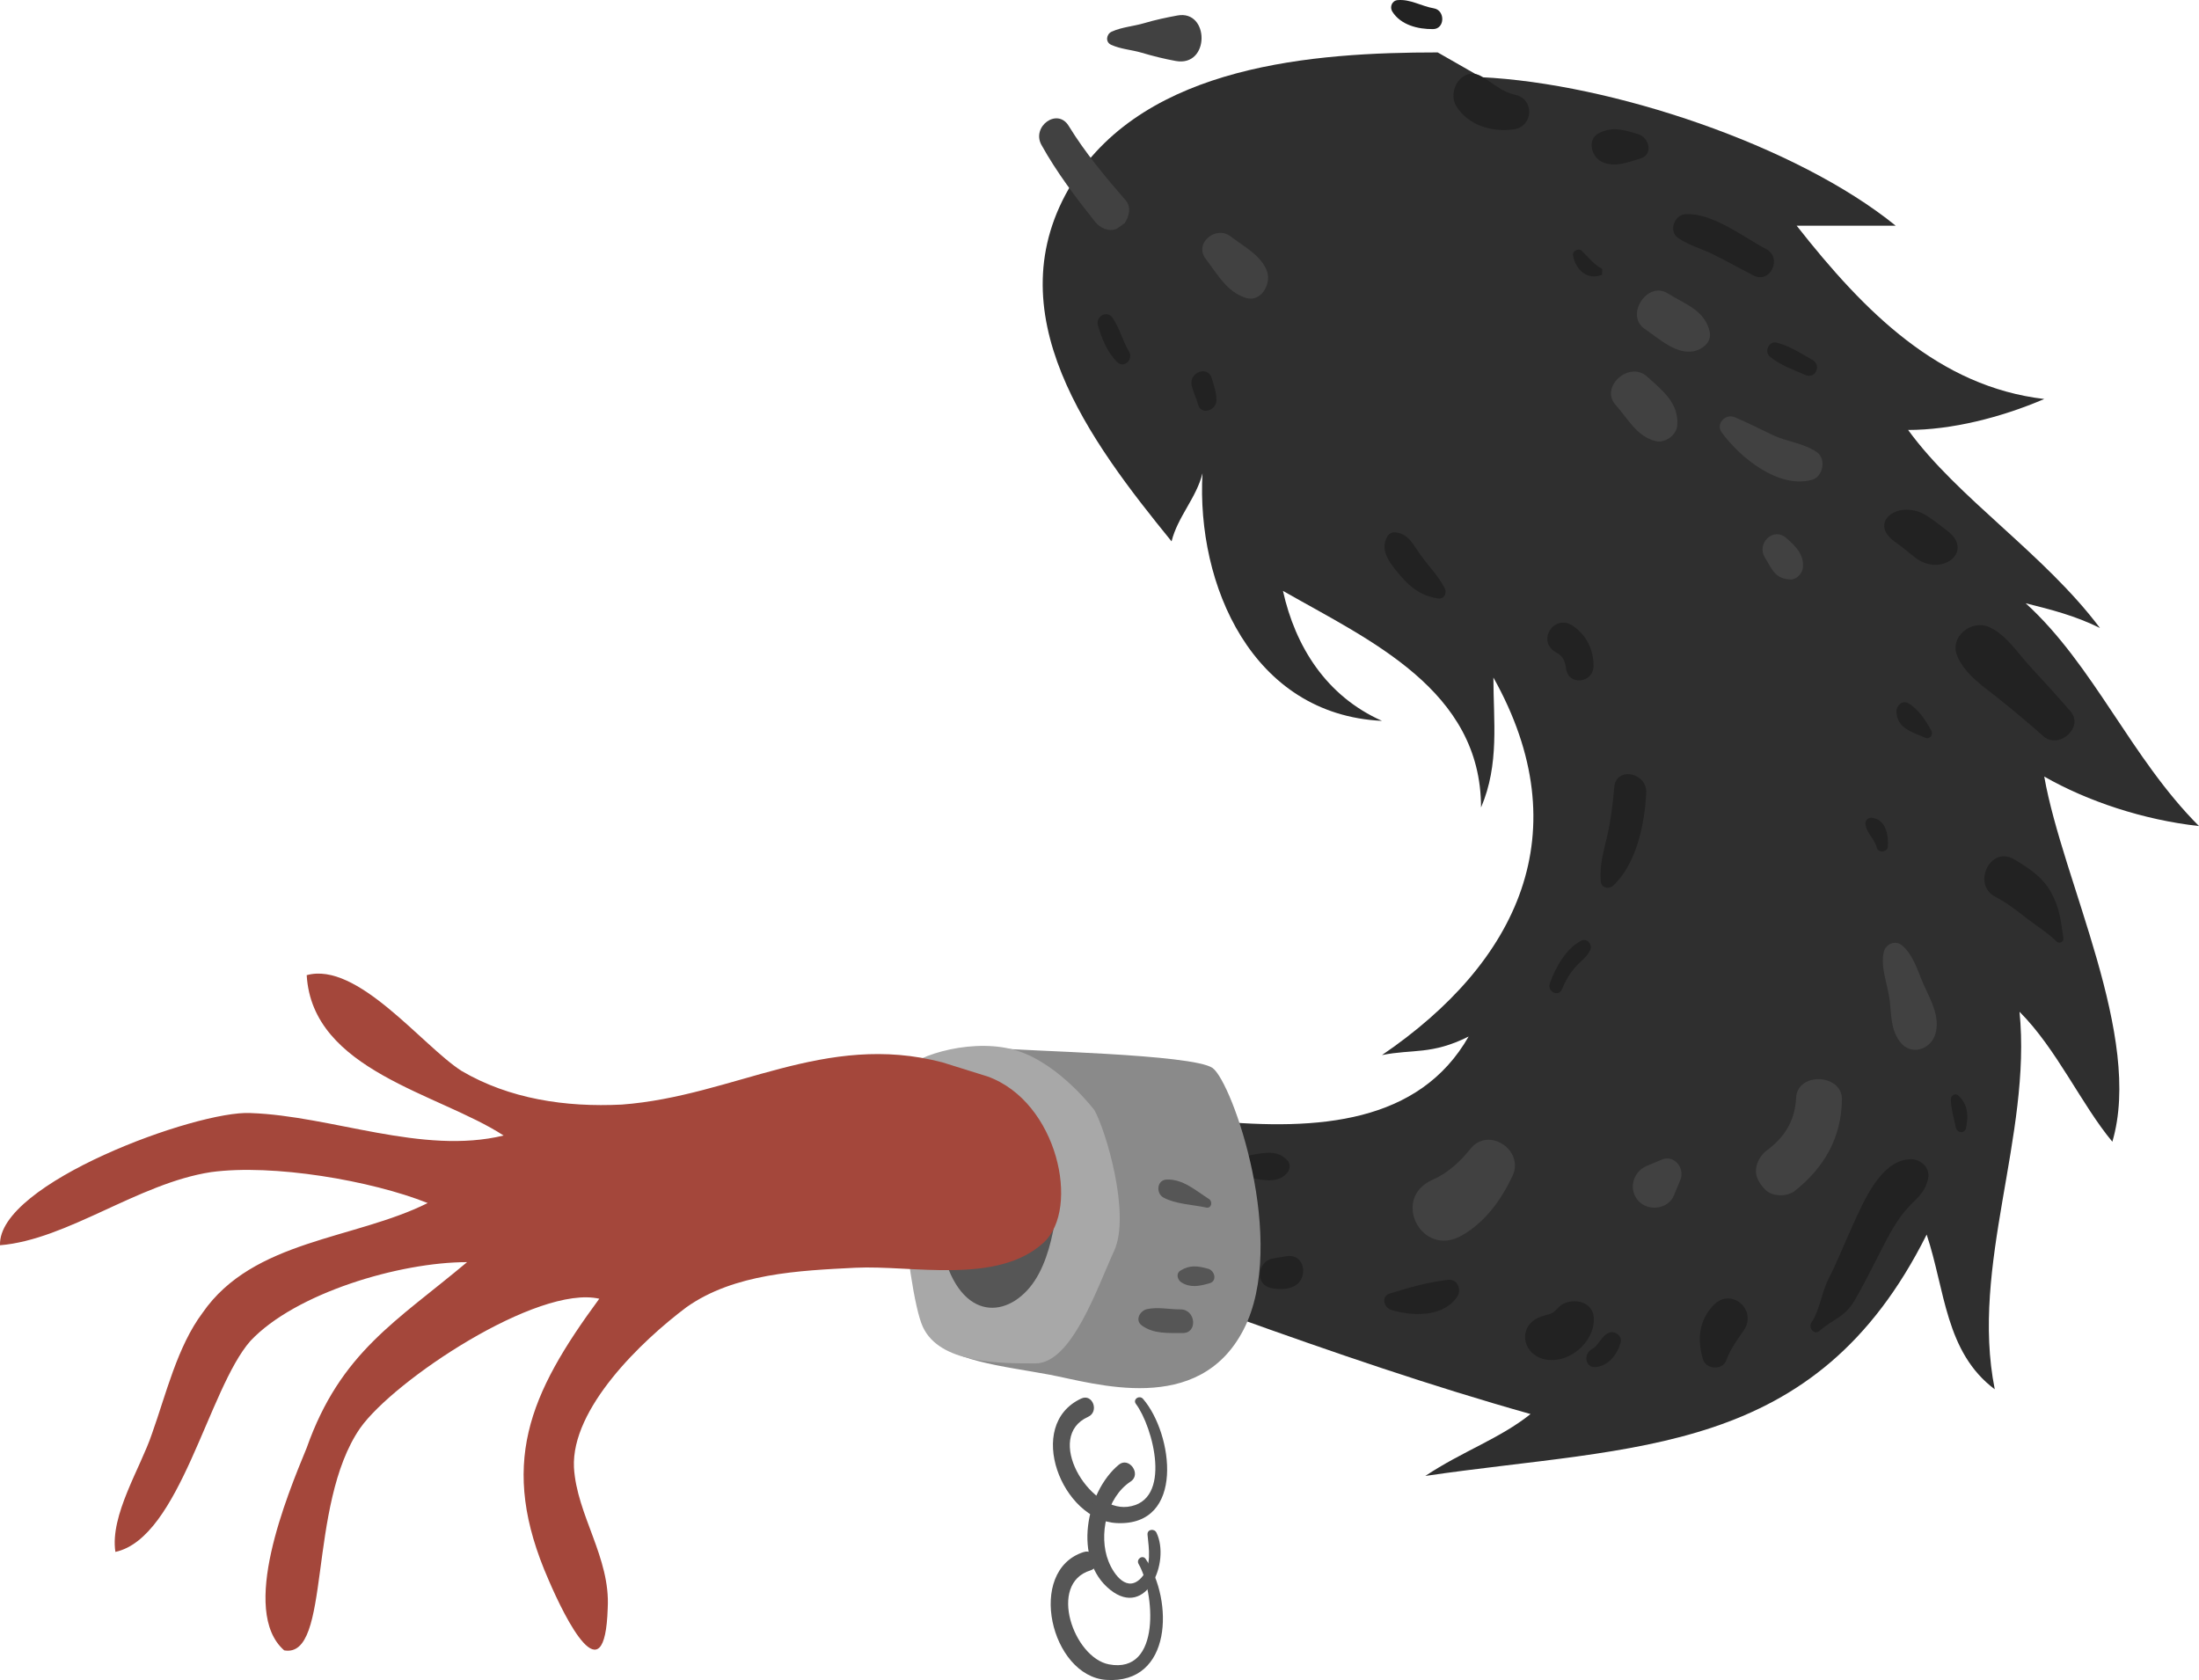 <?xml version="1.0" encoding="UTF-8"?>
<svg xmlns="http://www.w3.org/2000/svg" id="Layer_2" width="1192.515px" height="911.113px" viewBox="0 0 1192.515 911.113">
  <defs>
    <style>.cls-1{fill:#414141;}.cls-1,.cls-2,.cls-3,.cls-4,.cls-5,.cls-6,.cls-7{stroke-width:0px;}.cls-2{fill:#2f2f2f;}.cls-3{fill:#222;}.cls-4{fill:#a4473b;}.cls-5{fill:#8a8a8a;}.cls-6{fill:#a8a8a8;}.cls-7{fill:#565656;}</style>
  </defs>
  <g id="Layer_1-2">
    <g id="left_arm">
      <path class="cls-2" d="M501.08,595.668c77.198-16.773,241.665,60.421,295.364-33.556-20.134,10.065-30.222,6.699-46.99,10.065,73.86-50.351,107.395-120.832,60.416-204.753,0,23.507,3.366,46.995-6.704,70.481,0-63.764-60.421-90.627-107.418-117.462,6.718,30.208,23.491,57.051,53.706,70.488-70.479-3.366-100.694-73.84-97.342-134.268-3.352,13.444-13.417,23.509-16.777,36.926-43.627-53.697-97.335-124.187-53.69-194.668,40.28-63.791,130.909-70.495,198.019-70.495l23.502,13.43c70.488,3.345,171.175,36.928,224.878,80.551-16.782,0-36.919,0-53.703,0,36.921,46.995,77.189,87.277,134.251,93.976-23.47,10.076-50.352,16.791-73.826,16.791,26.84,36.933,73.826,67.123,104.041,107.402-13.426-6.708-26.852-10.065-40.277-13.419,36.93,33.565,57.066,83.913,93.985,120.826-30.217-3.361-60.412-13.426-83.923-26.847,10.067,57.064,53.706,140.976,36.935,198.031-16.791-20.148-30.217-50.356-50.347-70.481,6.708,67.12-26.868,137.615-13.424,204.744-26.856-20.135-26.856-53.713-36.928-83.911-60.407,120.823-157.765,114.128-271.869,130.893,20.139-13.426,40.275-20.135,57.062-33.56-107.404-30.208-214.838-73.833-322.22-110.763,6.686-20.135,3.363-43.63-6.722-60.421Z"></path>
      <path class="cls-3" d="M1078.79,340.089c9.082,4.124,15.177,13.746,21.811,21.002,7.471,8.153,14.968,16.274,22.203,24.617,7.583,8.741-6.381,21.022-14.788,13.473-7.519-6.742-15.302-13.169-23.157-19.527-8.614-7.002-18.874-13.335-23.38-23.727-4.578-10.578,7.667-20.205,17.312-15.837Z"></path>
      <path class="cls-3" d="M1045.669,280.185c3.745,2.568,7.301,5.255,10.805,8.03,14.368,11.42-4.451,25.357-18.483,13.687-3.404-2.834-6.867-5.571-10.558-8.219-15.013-10.755,3.114-23.85,18.236-13.498Z"></path>
      <path class="cls-3" d="M1091.966,465.879c7.653,4.41,15.411,9.547,19.932,17.35,5.021,8.716,5.691,16.001,7.076,25.643.257,1.785-2.194,3.171-3.542,1.84-4.644-4.655-10.919-8.479-16.158-12.559-5.418-4.206-10.959-8.603-17.075-11.728-13.108-6.713-2.857-27.837,9.768-20.547Z"></path>
      <path class="cls-3" d="M991.425,693.914c4.882-9.498,8.777-19.54,13.235-29.255,5.868-12.79,15.108-35.391,31.219-36.008,5.628-.214,11.032,4.537,9.722,10.541-1.873,8.649-7.115,11.037-12.477,17.478-6.102,7.345-10.353,16.26-14.695,24.694-4.188,8.152-8.257,16.314-12.89,24.204-5.226,8.893-11.607,9.819-18.831,16.205-2.9,2.571-6.307-1.94-4.294-4.71,4.079-5.641,5.675-16.637,9.011-23.149Z"></path>
      <path class="cls-3" d="M945.513,721.669c-3.627,5.146-7.185,10.097-9.365,16.097-2.001,5.505-11.05,4.919-12.638-.577-3.132-10.777-2.36-20.843,5.698-29.35,9.572-10.105,24.192,2.621,16.305,13.83Z"></path>
      <path class="cls-3" d="M834.378,714.529c2.112-.927,4.237-1.349,6.422-2.039,2.444-.791,4.322-4.011,6.704-5.269,6.506-3.457,16.557-1.158,16.843,7.78.414,13.312-14.611,25.798-27.966,21.823-10.935-3.283-13.101-17.305-2.003-22.296Z"></path>
      <path class="cls-3" d="M913.983,116.169c14.766-.847,31.194,12.272,43.782,18.894,9.006,4.742,2.318,19.035-6.827,14.339-7.124-3.652-14.104-7.542-21.265-11.153-6.454-3.286-13.823-5.116-19.716-9.265-5.207-3.667-1.966-12.483,4.026-12.815Z"></path>
      <path class="cls-3" d="M866.916,72.321c7.578-3.985,13.596-1.887,21.499.45,5.875,1.744,8.42,11.046,1.174,13.196-7.074,2.106-14.375,5.232-21.399,1.513-5.205-2.75-7.533-11.866-1.274-15.159Z"></path>
      <path class="cls-3" d="M803.427,41.429c6.317,3.711,10.88,8.373,18.312,9.99,10.546,2.309,9.831,17.164-.756,18.708-11.691,1.681-24.651-1.996-31.21-12.54-5.318-8.541,3.518-22.11,13.653-16.158Z"></path>
      <path class="cls-3" d="M752.335,290.984c.995-1.696,2.427-2.437,4.396-2.264,7.258.616,10.033,7.362,13.896,12.613,4.428,6.05,9.238,10.876,12.776,17.523,1.449,2.721-.215,6.208-3.61,5.686-8.491-1.304-14.484-5.423-20.039-12-4.937-5.848-12.12-13.637-7.419-21.558Z"></path>
      <path class="cls-3" d="M875.407,426.927c.965-11.495,17.863-8.025,17.35,3.062-.792,16.668-5.262,38.36-17.85,50.232-2.303,2.181-6.49,1.49-6.792-2.13-.733-8.393,1.22-15.319,3.168-23.423,2.176-9.069,3.338-18.49,4.124-27.742Z"></path>
      <path class="cls-3" d="M849.236,362.423c-.465-3.942-1.755-6.692-5.361-8.648-10.889-5.841-1.081-21.442,9.238-14.289,7.224,5.017,11.037,12.781,11.073,21.524.05,9.54-13.803,11.157-14.95,1.413Z"></path>
      <path class="cls-3" d="M753.641,701.508c9.987-3.116,21.095-6.272,31.587-7.436,5.369-.604,7.564,5.46,4.89,9.329-7.712,11.101-24.356,10.442-35.672,6.972-3.956-1.208-5.652-7.357-.804-8.865Z"></path>
      <path class="cls-3" d="M872.604,722.764c3.129-1.285,7.24,1.789,6.29,5.255-1.712,6.314-6.468,12.559-13.31,13.344-6.136.714-6.999-7.289-2.244-9.742,3.722-1.926,4.794-7.008,9.263-8.857Z"></path>
      <path class="cls-3" d="M1061.986,594.11c5.282,4.828,5.518,10.918,4.192,17.605-.661,3.274-4.907,2.752-5.516-.2-1.06-5.06-2.614-10.146-2.723-15.302-.052-2.035,2.341-3.684,4.047-2.103Z"></path>
      <path class="cls-3" d="M1034.852,381.379c5.707,3.325,9.231,9.116,12.47,14.736,1.296,2.253-.772,5.118-3.35,3.952-6.92-3.089-15.279-5.01-15.533-14.194-.093-3.131,3.236-6.37,6.413-4.494Z"></path>
      <path class="cls-3" d="M1015.138,443.501c7.603.84,9.082,9.415,8.632,15.706-.211,3.019-5.241,3.511-5.963.545-1.238-5.01-5.746-7.921-6.175-12.994-.175-2.044,1.574-3.466,3.506-3.257Z"></path>
      <path class="cls-3" d="M963.499,185.821c7.061,1.801,13.176,5.798,19.467,9.418,4.992,2.861,1.542,10.444-3.854,8.13-6.636-2.841-13.571-5.323-19.224-9.874-3.291-2.634-.69-8.78,3.611-7.674Z"></path>
      <path class="cls-3" d="M853.058,138.551c-.457-2.482,2.982-4.179,4.76-2.482,3.74,3.61,6.436,7.269,11.066,9.806l-.136,3.168c-8.107,3.15-14.271-2.78-15.69-10.492Z"></path>
      <path class="cls-3" d="M857.691,510.08c3.098-1.462,6.011,2.349,4.707,5.119-1.805,3.829-4.526,5.441-7.424,8.548-3.508,3.761-6.009,8.053-7.955,12.768-1.803,4.424-8.102,1.217-6.574-3.13,2.909-8.384,8.973-19.376,17.246-23.305Z"></path>
      <path class="cls-3" d="M678.368,626.398c7.308-1.29,14.873-3.007,20.082,3.252,1.478,1.762,1.079,4.606-.29,6.286-5.012,6.072-13.36,4.028-20.275,2.802-7.237-1.308-6.218-11.141.484-12.34Z"></path>
      <path class="cls-3" d="M690.393,682.454c2.491-.458,4.944-.854,7.426-1.226,10.083-1.499,11.993,12.562,3.751,16.395-3.906,1.812-7.648,1.694-11.813.99-9.57-1.653-8.05-14.529.636-16.16Z"></path>
      <path class="cls-3" d="M603.304,172.311c3.922,5.663,5.48,12.543,9.007,18.436,2.373,4.002-2.546,9.215-6.3,5.728-5.414-5.012-8.584-13.051-10.61-20.016-1.392-4.771,4.883-8.532,7.903-4.147Z"></path>
      <path class="cls-3" d="M657.157,205.153c1.167,4.001,2.562,7.742,2.523,11.973-.055,5.402-8.314,8.318-9.956,2.267-.965-3.481-2.562-6.69-3.447-10.222-1.792-7.131,8.771-11.291,10.88-4.018Z"></path>
      <path class="cls-3" d="M777.157,15.782c-8.226.079-17.491-2.189-22.105-9.488-1.558-2.48-.195-5.961,2.877-6.229,6.972-.611,12.837,3.302,19.664,4.462,6.211,1.036,6.079,11.189-.436,11.255Z"></path>
      <path class="cls-1" d="M940.742,226.255c7.01,2.941,13.566,6.352,20.432,9.61,7.907,3.754,16.882,4.36,24.074,9.325,5.285,3.643,3.454,13.38-2.648,15.04-18.095,4.935-38.895-12.023-48.887-25.662-3.465-4.726,2.001-10.435,7.029-8.314Z"></path>
      <path class="cls-1" d="M904.393,159.09c9.479,5.945,20.293,9.152,22.798,21.008,1.145,5.475-3.972,9.37-8.564,10.351-9.581,2.019-19.133-6.951-26.695-12.07-10.837-7.321,1.376-26.261,12.46-19.289Z"></path>
      <path class="cls-1" d="M1031.534,512.732c6.306,5.396,8.548,14.402,11.94,21.815,3.72,8.111,8.632,16.923,6.165,25.92-2.427,8.83-13.564,12.44-19.451,4.315-4.918-6.781-4.456-14.316-5.432-22.364-1.051-8.512-5.1-17.659-3.202-26.08.999-4.441,6.315-6.717,9.979-3.606Z"></path>
      <path class="cls-1" d="M974.032,595.327c.702-14.098,25.056-13.09,24.854,1.004-.289,20.524-9.552,36.78-25.476,49.443-4.329,3.415-12.377,3.333-16.294-.764-1.708-1.785-2.784-3.316-3.874-5.527-2.657-5.414.398-12.286,4.867-15.569,9.831-7.268,15.316-16.301,15.924-28.587Z"></path>
      <path class="cls-1" d="M893.059,632.262c2.718-1.131,5.434-2.28,8.15-3.397,6.87-2.865,12.64,4.819,10.047,10.996-1.158,2.825-2.344,5.637-3.502,8.452-2.95,7.067-12.638,8.657-18.213,3.916-6.918-5.878-4.531-16.605,3.518-19.967Z"></path>
      <path class="cls-1" d="M776.861,639.802c8.403-3.711,14.914-9.72,20.579-16.81,9.815-12.264,29.359.785,22.798,14.72-6.175,13.081-14.79,25.071-27.531,32.329-21.747,12.427-38.567-20.184-15.847-30.239Z"></path>
      <path class="cls-1" d="M957.047,302.229c-4.594-7.439,4.538-16.605,11.543-10.539,5.178,4.464,10.004,9.229,9.066,16.451-.37,2.922-3.468,6.215-6.588,6.093-8.695-.354-9.967-5.427-14.021-12.004Z"></path>
      <path class="cls-1" d="M893.186,204.195c8.434,7.637,17.395,14.423,16.376,26.643-.425,5.232-6.849,9.763-11.927,8.341-10.294-2.818-14.591-11.9-21.433-19.503-8.891-9.877,7.385-24.183,16.984-15.481Z"></path>
      <path class="cls-1" d="M602.859,17.174c5.58-2.532,11.854-2.9,17.741-4.646,5.861-1.742,11.922-3.029,17.947-4.135,17.443-3.163,17.7,28.087-.982,24.667-6.256-1.145-12.354-2.66-18.431-4.465-5.566-1.644-11.282-1.901-16.594-4.315-3.223-1.462-2.591-5.791.318-7.105Z"></path>
      <path class="cls-1" d="M579.55,68.266c8.92,14.534,19.769,27.562,30.93,40.407,3.159,3.656,1.799,8.866-.575,12.365l-4.199,2.966c-4.288,1.93-9.12-.318-11.823-3.706-10.585-13.31-20.824-26.793-29.1-41.695-5.528-9.956,8.6-20.386,14.766-10.337Z"></path>
      <path class="cls-1" d="M667.359,128.22c6.983,5.38,17.159,10.555,19.889,19.392,2.055,6.665-3.486,16.48-11.639,13.925-10.294-3.236-15.354-12.796-21.706-21.051-6.59-8.582,5.457-18.413,13.456-12.266Z"></path>
    </g>
    <g id="left_handcuff">
      <path class="cls-5" d="M543.169,568.52c10.133,1.449,103.753,3.044,114.424,10.674,10.671,7.64,41.206,94.585,16.782,141.897-24.418,47.286-80.85,28.987-105.272,24.408-24.424-4.578-56.463-7.621-62.558-21.36-6.1-13.734-30.503-120.523-19.832-134.258,10.68-13.735,35.084-24.408,56.456-21.361Z"></path>
      <path class="cls-6" d="M593.512,602.086c6.093,10.683,19.825,56.455,10.671,76.285-9.147,19.83-22.882,61.02-42.708,61.02-19.832,0-51.868.014-61.029-19.83-9.145-19.83-18.317-129.68-10.689-138.837,7.637-9.156,39.674-18.317,62.567-10.687,22.875,7.635,41.188,32.048,41.188,32.048Z"></path>
      <path class="cls-7" d="M573.689,643.266s-.023,36.626-15.272,54.935c-15.248,18.304-41.177,16.777-48.81-27.46-7.635-44.243,50.352-41.2,64.082-27.475Z"></path>
      <path class="cls-7" d="M654.098,654.862c-7.472-1.612-16.392-1.794-23.134-5.404-4.192-2.267-3.663-9.598,1.737-9.779,8.914-.3,15.647,5.928,22.884,10.524,2.201,1.386,1.469,5.287-1.487,4.66Z"></path>
      <path class="cls-7" d="M655.944,695.926c-5.396,1.544-10.274,2.62-15.208-.427-2.221-1.377-3.193-4.833-.554-6.468,5.005-3.116,9.379-2.562,15.061-.945,3.495,1,4.998,6.613.702,7.84Z"></path>
      <path class="cls-7" d="M641.404,722.923c-7.721-.082-15.719.641-22.183-4.102-3.931-2.875-.997-8.021,2.793-8.87,5.861-1.272,12.149.173,18.184.149,8.282-.031,9.483,12.891,1.206,12.822Z"></path>
      <path class="cls-7" d="M619.868,758.627c16.305,18.907,23.005,69.014-14.127,67.36-29.82-1.321-50.243-53.199-19.398-67.543,6.202-2.888,9.926,7.177,3.683,9.952-23.776,10.646.202,51.164,21.363,48.766,24.833-2.82,13.803-43.574,4.608-55.815-1.849-2.484,1.915-4.964,3.872-2.72Z"></path>
      <path class="cls-7" d="M627.16,831.206c7.637,15.956-5.457,46.645-25.101,30.957-20.511-16.364-13.099-53.121,4.669-67.833,5.503-4.56,12.479,5.16,6.397,9.13-13.099,8.588-17.536,29.254-11.995,43.238,2.982,7.58,10.354,17.286,17.966,8.752,5.65-6.317,3.924-15.587,3.207-23.141-.311-2.993,3.674-3.583,4.857-1.103Z"></path>
      <path class="cls-7" d="M621.333,845.481c15.088,22.405,14.445,67.96-21.424,65.539-30.036-2.025-43.547-59.213-12.297-69.309,6.522-2.121,10.23,7.953,3.683,9.956-23.17,7.104-9.07,47.29,10.085,50.933,28.659,5.45,24.69-39.541,16.09-54.421-1.503-2.589,2.146-5.259,3.863-2.697Z"></path>
    </g>
    <path id="left-hand" class="cls-4" d="M109.862,711.935c27.465-39.669,82.39-39.669,122.067-59.512-30.525-12.2-83.916-21.352-117.489-16.773-39.655,6.095-77.803,36.616-114.424,39.664-1.518-33.569,106.812-73.228,135.789-71.698,44.251,1.517,93.059,22.882,137.31,12.191-35.091-22.878-103.746-35.082-106.794-86.964,27.47-7.616,62.542,38.148,83.911,51.882,25.943,15.252,56.452,19.83,86.964,18.3,61.025-4.578,109.846-39.669,173.928-22.878l24.408,7.626c38.157,13.735,50.368,71.717,30.522,90.02-25.188,23.236-71.71,12.199-102.218,13.721-30.52,1.535-65.614,3.057-91.535,21.375-24.422,18.299-62.565,54.916-61.048,86.949,1.535,25.939,19.849,48.83,18.309,76.291-1.526,48.82-22.877,6.1-32.043-15.266-27.46-62.547-10.678-100.694,27.47-152.554-33.561-7.635-111.372,44.221-129.681,70.164-29.086,42.022-15.252,125.115-41.194,120.537-24.404-21.347,1.522-83.912,12.208-109.851,18.322-51.877,48.808-68.655,86.969-100.689-36.617,0-93.077,16.778-117.485,42.717-22.887,25.939-38.134,106.794-73.23,114.429-3.065-19.839,13.735-45.778,19.825-64.082,7.636-21.365,13.73-47.299,27.461-65.599Z"></path>
  </g>
</svg>

